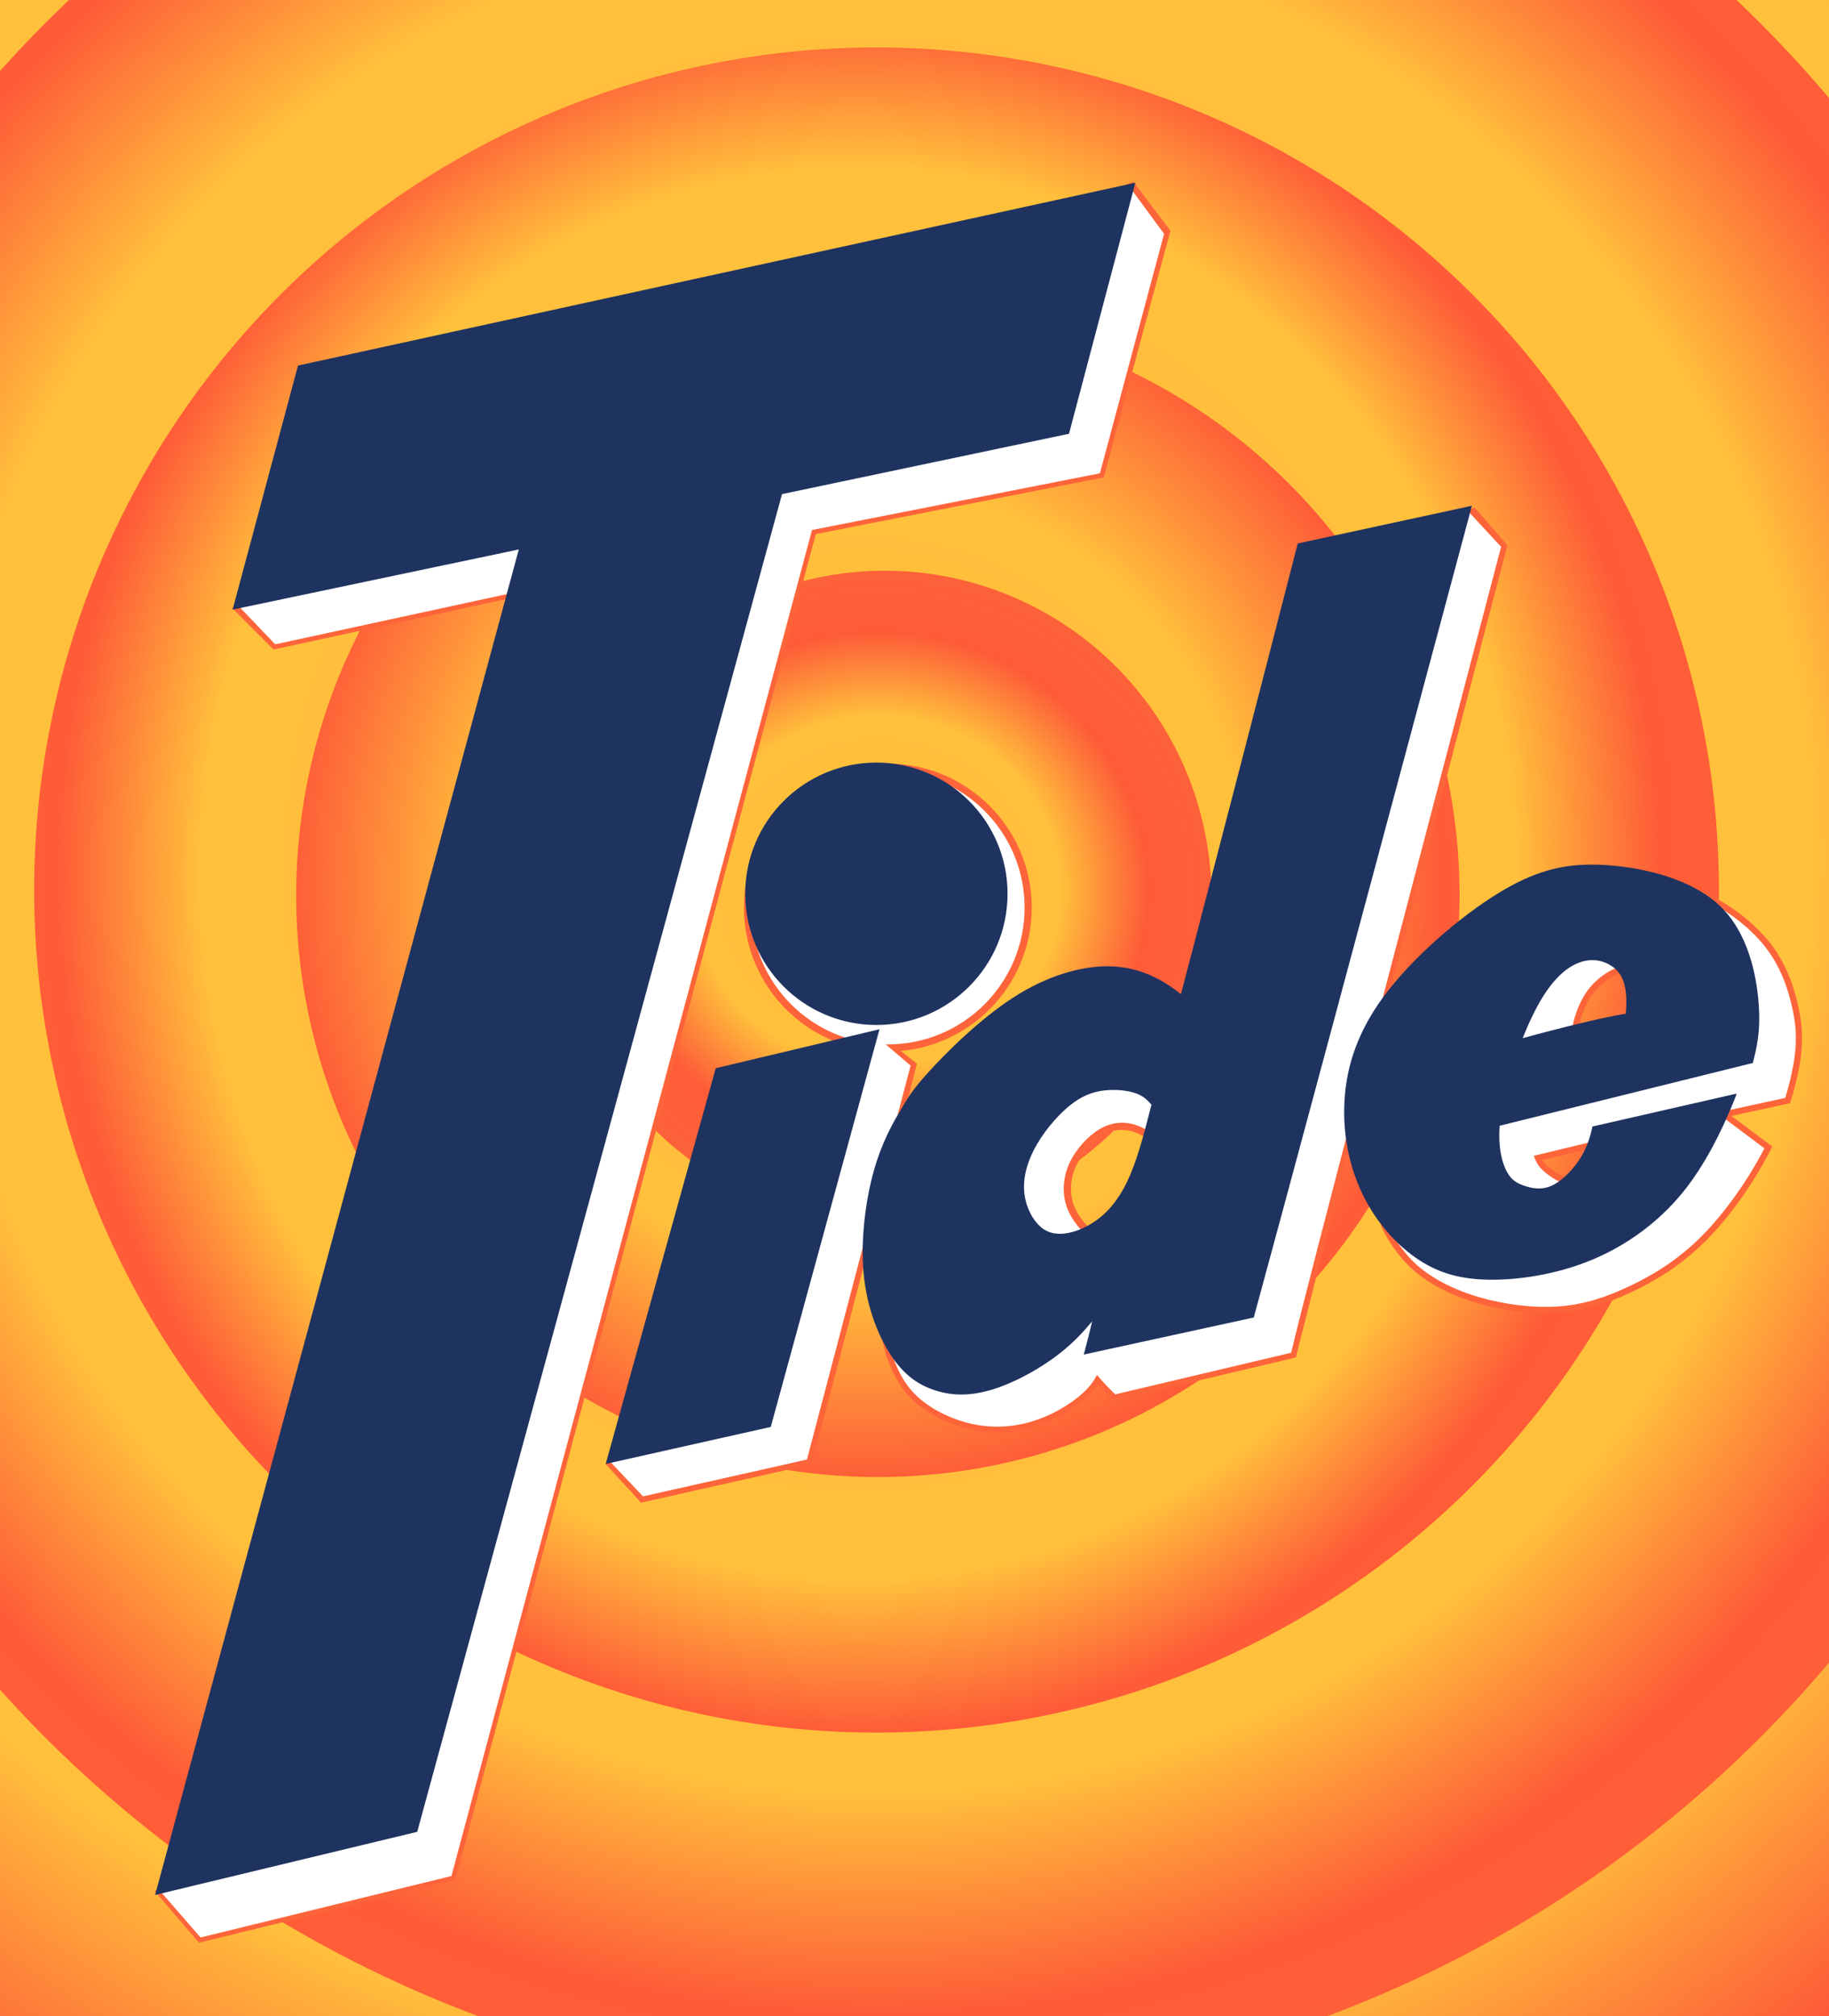 <?xml version="1.0" encoding="UTF-8" standalone="no"?>
<svg
   xmlns:dc="http://purl.org/dc/elements/1.1/"
   xmlns:cc="http://creativecommons.org/ns#"
   xmlns:rdf="http://www.w3.org/1999/02/22-rdf-syntax-ns#"
   xmlns:svg="http://www.w3.org/2000/svg"
   xmlns="http://www.w3.org/2000/svg"
   xmlns:xlink="http://www.w3.org/1999/xlink"
   width="186.57mm"
   height="205.619mm"
   viewBox="0 0 186.57 205.619"
   version="1.1"
   id="svg8">
  <rect x="0" y="0" width="186.57" height="205.619" fill="#808080" stroke="none"/>
  <defs
     id="defs2"><linearGradient
   id="linearGradient2057">
  <stop
     style="stop-color:#fdbc39;stop-opacity:1"
     offset="0"
     id="stop2049" />
  <stop
     style="stop-color:#ffc03c;stop-opacity:1"
     offset="0.6"
     id="stop2051" />
  <stop
     style="stop-color:#fe5c38;stop-opacity:1"
     offset="0.741"
     id="stop2053" />
  <stop
     style="stop-color:#fd643a;stop-opacity:1"
     offset="1"
     id="stop2055" />
</linearGradient>
<linearGradient
   id="linearGradient2037">
  <stop
     style="stop-color:#fdbc39;stop-opacity:1"
     offset="0"
     id="stop2029" />
  <stop
     style="stop-color:#ffc03c;stop-opacity:1"
     offset="0.503"
     id="stop2031" />
  <stop
     style="stop-color:#fe5c38;stop-opacity:1"
     offset="0.756"
     id="stop2033" />
  <stop
     style="stop-color:#fd643a;stop-opacity:1"
     offset="1"
     id="stop2035" />
</linearGradient>
<linearGradient
   id="linearGradient2027">
  <stop
     style="stop-color:#fdbc39;stop-opacity:1"
     offset="0"
     id="stop2019" />
  <stop
     style="stop-color:#ffc03c;stop-opacity:1"
     offset="0.609"
     id="stop2021" />
  <stop
     style="stop-color:#fe5c38;stop-opacity:1"
     offset="0.741"
     id="stop2023" />
  <stop
     style="stop-color:#fd643a;stop-opacity:1"
     offset="1"
     id="stop2025" />
</linearGradient>
<linearGradient
   id="linearGradient1844">
  <stop
     style="stop-color:#fdbc39;stop-opacity:1"
     offset="0"
     id="stop1840" />
  <stop
     style="stop-color:#ffc03c;stop-opacity:1"
     offset="0.503"
     id="stop1848" />
  <stop
     style="stop-color:#fe5c38;stop-opacity:1"
     offset="0.741"
     id="stop1850" />
  <stop
     style="stop-color:#fd643a;stop-opacity:1"
     offset="1"
     id="stop1842" />
</linearGradient>

	
	
	
	
<style
   id="style693">.cls-1{isolation:isolate;}.cls-2{fill:#fff200;}.cls-3,.cls-4{fill:#f04d24;}.cls-4{mix-blend-mode:darken;}.cls-5{fill:#fff;}.cls-6,.cls-7{fill:#0d4ba0;}.cls-7,.cls-8{stroke:#0d4ba0;}.cls-7{stroke-width:0.37px;}.cls-8{fill:none;stroke-width:1.37px;}</style>
<radialGradient
   xlink:href="#linearGradient1844"
   id="radialGradient1846"
   cx="77.95"
   cy="4.673"
   fx="77.95"
   fy="4.673"
   r="33.275"
   gradientUnits="userSpaceOnUse"
   gradientTransform="matrix(4.205,0,7.4559851e-7,4.037,79.156,533.76)" />
<radialGradient
   xlink:href="#linearGradient2037"
   id="radialGradient1846-4"
   cx="77.95"
   cy="4.673"
   fx="77.95"
   fy="4.673"
   r="33.275"
   gradientUnits="userSpaceOnUse"
   gradientTransform="matrix(2.33,0,4.1319503e-7,2.427,-104.941,-7.057)" />
<radialGradient
   xlink:href="#linearGradient2027"
   id="radialGradient1846-4-8"
   cx="77.95"
   cy="4.673"
   fx="77.95"
   fy="4.673"
   r="33.275"
   gradientUnits="userSpaceOnUse"
   gradientTransform="matrix(3.31,0,5.8696713e-7,3.553,-182.035,-13.373)" />
<radialGradient
   xlink:href="#linearGradient2057"
   id="radialGradient1846-4-8-9"
   cx="77.95"
   cy="4.673"
   fx="77.95"
   fy="4.673"
   r="33.275"
   gradientUnits="userSpaceOnUse"
   gradientTransform="matrix(4.784,0,8.4822179e-7,4.781,-295.019,-20.832)" />
<radialGradient
   xlink:href="#linearGradient2057"
   id="radialGradient1846-4-8-9-1"
   cx="77.95"
   cy="4.673"
   fx="77.95"
   fy="4.673"
   r="33.275"
   gradientUnits="userSpaceOnUse"
   gradientTransform="matrix(6.446,0,1.1430183e-6,6.443,-427.73,-34.616)" />
</defs>
  <g
     id="layer1"
     transform="translate(11.575,85.859)">
    <path
       id="path1838-1-4-9-4"
       style="fill:url(#radialGradient1846-4-8-9-1);fill-opacity:1;fill-rule:evenodd;stroke:none;stroke-width:7.695;stroke-linecap:round;stroke-linejoin:round;stroke-miterlimit:4;stroke-dasharray:none;stroke-opacity:1;paint-order:stroke fill markers"
       d="M 78.314,-167.902 A 166.642,166.642 0 0 0 -88.327,-1.258 166.642,166.642 0 0 0 78.314,165.384 166.642,166.642 0 0 0 244.956,-1.258 166.642,166.642 0 0 0 78.314,-167.902 Z" />
    <path
       id="path1838-1-4-9"
       style="fill:url(#radialGradient1846-4-8-9);fill-opacity:1;fill-rule:evenodd;stroke:none;stroke-width:5.71;stroke-linecap:round;stroke-linejoin:round;stroke-miterlimit:4;stroke-dasharray:none;stroke-opacity:1;paint-order:stroke fill markers"
       d="M 80.511,-119.743 A 123.663,123.663 0 0 0 -43.152,3.922 123.663,123.663 0 0 0 80.511,127.585 123.663,123.663 0 0 0 204.174,3.922 123.663,123.663 0 0 0 80.511,-119.743 Z" />
    <path
       id="path1838-1-4"
       style="fill:url(#radialGradient1846-4-8);fill-opacity:1;fill-rule:evenodd;stroke:none;stroke-width:3.968;stroke-linecap:round;stroke-linejoin:round;stroke-miterlimit:4;stroke-dasharray:none;stroke-opacity:1;paint-order:stroke fill markers"
       d="M 77.839,-81.019 A 85.927,85.927 0 0 0 -8.088,4.909 85.927,85.927 0 0 0 77.839,90.836 85.927,85.927 0 0 0 163.765,4.909 85.927,85.927 0 0 0 77.839,-81.019 Z" />
    <path
       id="path1838-1"
       style="fill:url(#radialGradient1846-4);fill-opacity:1;fill-rule:evenodd;stroke:none;stroke-width:2.74;stroke-linecap:round;stroke-linejoin:round;stroke-miterlimit:4;stroke-dasharray:none;stroke-opacity:1;paint-order:stroke fill markers"
       d="M 77.972,-53.891 A 59.334,59.334 0 0 0 18.639,5.443 59.334,59.334 0 0 0 77.972,64.777 59.334,59.334 0 0 0 137.306,5.443 59.334,59.334 0 0 0 77.972,-53.891 Z" />
    <path
       id="path1838"
       style="fill:url(#radialGradient1846);fill-opacity:1;fill-rule:evenodd;stroke:none;stroke-width:5.807;stroke-linecap:round;stroke-linejoin:round;stroke-miterlimit:4;stroke-dasharray:none;stroke-opacity:1;paint-order:stroke fill markers"
       d="M 409.617,429.314 A 125.764,125.764 0 0 0 283.854,555.078 125.764,125.764 0 0 0 409.617,680.844 125.764,125.764 0 0 0 535.381,555.078 125.764,125.764 0 0 0 409.617,429.314 Z"
       transform="matrix(0.265,0,0,0.265,-29.871,-141.422)" />
    <g
       id="g1836">
      <g
         id="g1689">
        <g
           id="g1679">
          <path
             style="color:#000000;font-style:normal;font-variant:normal;font-weight:normal;font-stretch:normal;font-size:medium;line-height:normal;font-family:sans-serif;font-variant-ligatures:normal;font-variant-position:normal;font-variant-caps:normal;font-variant-numeric:normal;font-variant-alternates:normal;font-variant-east-asian:normal;font-feature-settings:normal;font-variation-settings:normal;text-indent:0;text-align:start;text-decoration:none;text-decoration-line:none;text-decoration-style:solid;text-decoration-color:#000000;letter-spacing:normal;word-spacing:normal;text-transform:none;writing-mode:lr-tb;direction:ltr;text-orientation:mixed;dominant-baseline:auto;baseline-shift:baseline;text-anchor:start;white-space:normal;shape-padding:0;shape-margin:0;inline-size:0;clip-rule:nonzero;display:inline;overflow:visible;visibility:visible;isolation:auto;mix-blend-mode:normal;color-interpolation:sRGB;color-interpolation-filters:linearRGB;solid-color:#000000;solid-opacity:1;vector-effect:none;fill:#fd643a;fill-opacity:1;fill-rule:evenodd;stroke:none;stroke-linecap:round;stroke-linejoin:round;stroke-miterlimit:4;stroke-dasharray:none;stroke-dashoffset:0;stroke-opacity:1;paint-order:stroke fill markers;color-rendering:auto;image-rendering:auto;shape-rendering:auto;text-rendering:auto;enable-background:accumulate;stop-color:#000000"
             d="m 78.988,-7.979 c -8.099,0 -14.68,6.581 -14.68,14.68 0,8.099 6.581,14.68 14.68,14.68 8.099,0 14.68,-6.581 14.68,-14.68 0,-8.099 -6.581,-14.68 -14.68,-14.68 z m 0,1.455 c 7.313,0 13.225,5.912 13.225,13.225 0,7.313 -5.912,13.227 -13.225,13.227 -7.313,0 -13.227,-5.914 -13.227,-13.227 0,-7.313 5.914,-13.225 13.227,-13.225 z"
             id="path1670" />
          <path
             style="color:#000000;font-style:normal;font-variant:normal;font-weight:normal;font-stretch:normal;font-size:medium;line-height:normal;font-family:sans-serif;font-variant-ligatures:normal;font-variant-position:normal;font-variant-caps:normal;font-variant-numeric:normal;font-variant-alternates:normal;font-variant-east-asian:normal;font-feature-settings:normal;font-variation-settings:normal;text-indent:0;text-align:start;text-decoration:none;text-decoration-line:none;text-decoration-style:solid;text-decoration-color:#000000;letter-spacing:normal;word-spacing:normal;text-transform:none;writing-mode:lr-tb;direction:ltr;text-orientation:mixed;dominant-baseline:auto;baseline-shift:baseline;text-anchor:start;white-space:normal;shape-padding:0;shape-margin:0;inline-size:0;clip-rule:nonzero;display:inline;overflow:visible;visibility:visible;isolation:auto;mix-blend-mode:normal;color-interpolation:sRGB;color-interpolation-filters:linearRGB;solid-color:#000000;solid-opacity:1;vector-effect:none;fill:#ffffff;fill-opacity:1;fill-rule:evenodd;stroke:none;stroke-width:1.454;stroke-linecap:round;stroke-linejoin:round;stroke-miterlimit:4;stroke-dasharray:none;stroke-dashoffset:0;stroke-opacity:1;paint-order:stroke fill markers;color-rendering:auto;image-rendering:auto;shape-rendering:auto;text-rendering:auto;enable-background:accumulate;stop-color:#000000"
             d="m 92.941,6.701 c 0,7.706 -6.247,13.953 -13.953,13.953 -7.706,0 -13.953,-6.247 -13.953,-13.953 0,-7.706 6.247,-13.953 13.953,-13.953 7.706,0 13.953,6.247 13.953,13.953 z"
             id="path1672" />
          <circle
             style="fill:#1f3360;fill-opacity:1;fill-rule:evenodd;stroke:none;stroke-width:3.142;stroke-linecap:round;stroke-linejoin:round;stroke-miterlimit:4;stroke-dasharray:none;stroke-opacity:1;paint-order:stroke fill markers"
             id="path1646"
             cx="77.822"
             cy="5.292"
             r="13.38" />
        </g>
        <g
           id="g1644">
          <path
             style="color:#000000;font-style:normal;font-variant:normal;font-weight:normal;font-stretch:normal;font-size:medium;line-height:normal;font-family:sans-serif;font-variant-ligatures:normal;font-variant-position:normal;font-variant-caps:normal;font-variant-numeric:normal;font-variant-alternates:normal;font-variant-east-asian:normal;font-feature-settings:normal;font-variation-settings:normal;text-indent:0;text-align:start;text-decoration:none;text-decoration-line:none;text-decoration-style:solid;text-decoration-color:#000000;letter-spacing:normal;word-spacing:normal;text-transform:none;writing-mode:lr-tb;direction:ltr;text-orientation:mixed;dominant-baseline:auto;baseline-shift:baseline;text-anchor:start;white-space:normal;shape-padding:0;shape-margin:0;inline-size:0;clip-rule:nonzero;display:inline;overflow:visible;visibility:visible;isolation:auto;mix-blend-mode:normal;color-interpolation:sRGB;color-interpolation-filters:linearRGB;solid-color:#000000;solid-opacity:1;vector-effect:none;fill:#fd643a;fill-opacity:1;fill-rule:nonzero;stroke:none;stroke-linecap:butt;stroke-linejoin:miter;stroke-miterlimit:4;stroke-dasharray:none;stroke-dashoffset:0;stroke-opacity:1;paint-order:stroke fill markers;color-rendering:auto;image-rendering:auto;shape-rendering:auto;text-rendering:auto;enable-background:accumulate;stop-color:#000000"
             d="M 79.543,20.705 50.21,63.44 c 1.23,1.425 2.361,2.529 3.593,3.952 l 17.412,-3.91 10.75,-40.857 z m -0.376,1.212 1.493,1.087 -10.393,39.498 -16.039,3.602 -2.684,-3.1 z"
             id="path1635" />
          <path
             style="color:#000000;font-style:normal;font-variant:normal;font-weight:normal;font-stretch:normal;font-size:medium;line-height:normal;font-family:sans-serif;font-variant-ligatures:normal;font-variant-position:normal;font-variant-caps:normal;font-variant-numeric:normal;font-variant-alternates:normal;font-variant-east-asian:normal;font-feature-settings:normal;font-variation-settings:normal;text-indent:0;text-align:start;text-decoration:none;text-decoration-line:none;text-decoration-style:solid;text-decoration-color:#000000;letter-spacing:normal;word-spacing:normal;text-transform:none;writing-mode:lr-tb;direction:ltr;text-orientation:mixed;dominant-baseline:auto;baseline-shift:baseline;text-anchor:start;white-space:normal;shape-padding:0;shape-margin:0;inline-size:0;clip-rule:nonzero;display:inline;overflow:visible;visibility:visible;isolation:auto;mix-blend-mode:normal;color-interpolation:sRGB;color-interpolation-filters:linearRGB;solid-color:#000000;solid-opacity:1;vector-effect:none;fill:#ffffff;fill-opacity:1;fill-rule:nonzero;stroke:none;stroke-width:1.165;stroke-linecap:butt;stroke-linejoin:miter;stroke-miterlimit:4;stroke-dasharray:none;stroke-dashoffset:0;stroke-opacity:1;paint-order:stroke fill markers;color-rendering:auto;image-rendering:auto;shape-rendering:auto;text-rendering:auto;enable-background:accumulate;stop-color:#000000"
             d="M 50.626,63.17 54.016,66.748 70.741,62.992 81.313,22.815 77.62,19.661 Z"
             id="path1637" />
          <path
             style="fill:#1f3360;fill-opacity:1;stroke:none;stroke-width:0.265px;stroke-linecap:butt;stroke-linejoin:miter;stroke-opacity:1"
             d="M 50.21,63.44 67.048,59.665 78.139,19.107 61.435,23.082 Z"
             id="path1629" />
        </g>
      </g>
      <g
         id="g1738">
        <g
           id="path1707"
           style="opacity:1"
           transform="translate(4.4996974e-4)">
          <path
             style="color:#000000;font-style:normal;font-variant:normal;font-weight:normal;font-stretch:normal;font-size:medium;line-height:normal;font-family:sans-serif;font-variant-ligatures:normal;font-variant-position:normal;font-variant-caps:normal;font-variant-numeric:normal;font-variant-alternates:normal;font-variant-east-asian:normal;font-feature-settings:normal;font-variation-settings:normal;text-indent:0;text-align:start;text-decoration:none;text-decoration-line:none;text-decoration-style:solid;text-decoration-color:#000000;letter-spacing:normal;word-spacing:normal;text-transform:none;writing-mode:lr-tb;direction:ltr;text-orientation:mixed;dominant-baseline:auto;baseline-shift:baseline;text-anchor:start;white-space:normal;shape-padding:0;shape-margin:0;inline-size:0;clip-rule:nonzero;display:inline;overflow:visible;visibility:visible;isolation:auto;mix-blend-mode:normal;color-interpolation:sRGB;color-interpolation-filters:linearRGB;solid-color:#000000;solid-opacity:1;vector-effect:none;fill:#fd643a;fill-opacity:1;fill-rule:nonzero;stroke:none;stroke-linecap:butt;stroke-linejoin:miter;stroke-miterlimit:4;stroke-dasharray:none;stroke-dashoffset:0;stroke-opacity:1;paint-order:stroke fill markers;color-rendering:auto;image-rendering:auto;shape-rendering:auto;text-rendering:auto;enable-background:accumulate;stop-color:#000000;stop-opacity:1"
             d="m 100.969,22.32 c -1.474,0.131 -2.944,0.42 -4.146,0.783 -2.405,0.725 -3.779,1.926 -4.633,3.826 -0.854,1.9 -1.335,4.506 -1.428,7.189 -0.093,2.684 0.138,5.435 1.324,7.174 1.186,1.739 3.225,2.015 4.746,1.693 1.522,-0.322 2.565,-1.131 3.061,-1.756 0.124,-0.156 0.246,-0.333 0.295,-0.598 0.049,-0.265 -0.042,-0.572 -0.154,-0.748 -0.225,-0.352 -0.425,-0.457 -0.664,-0.693 -0.477,-0.473 -1.196,-1.364 -1.51,-2.432 -0.314,-1.067 -0.267,-2.413 0.316,-3.684 0.583,-1.271 1.78,-2.551 2.785,-3.148 1.005,-0.598 1.873,-0.618 2.561,-0.496 0.687,0.122 1.124,0.384 1.516,0.578 0.392,0.194 0.818,0.24 1.158,0.211 0.341,-0.029 1.159,-0.13 1.842,-0.803 0.683,-0.672 1.272,-1.868 1.006,-3.309 -0.266,-1.44 -1.465,-3.079 -3.904,-3.621 -1.22,-0.271 -2.696,-0.299 -4.17,-0.168 z m 0.143,1.484 c 1.379,-0.12 2.732,-0.104 3.709,0.113 1.955,0.435 2.614,1.551 2.781,2.457 0.167,0.906 -0.235,1.647 -0.592,1.998 -0.356,0.351 -0.624,0.36 -0.938,0.387 -0.313,0.026 -0.109,0.073 -0.387,-0.064 -0.277,-0.137 -0.958,-0.536 -1.908,-0.705 -0.951,-0.169 -2.241,-0.11 -3.566,0.678 -1.326,0.788 -2.633,2.201 -3.365,3.797 -0.732,1.596 -0.811,3.288 -0.393,4.709 0.418,1.421 1.291,2.469 1.885,3.059 0.152,0.151 0.153,0.145 0.236,0.227 -0.309,0.309 -1.047,0.885 -2.045,1.096 -1.124,0.238 -2.442,0.073 -3.232,-1.086 -0.79,-1.159 -1.158,-3.762 -1.07,-6.299 0.088,-2.537 0.57,-5.018 1.299,-6.639 0.729,-1.62 1.558,-2.373 3.721,-3.025 1.081,-0.326 2.486,-0.581 3.865,-0.701 z"
             id="path1713" />
          <path
             style="color:#000000;font-style:normal;font-variant:normal;font-weight:normal;font-stretch:normal;font-size:medium;line-height:normal;font-family:sans-serif;font-variant-ligatures:normal;font-variant-position:normal;font-variant-caps:normal;font-variant-numeric:normal;font-variant-alternates:normal;font-variant-east-asian:normal;font-feature-settings:normal;font-variation-settings:normal;text-indent:0;text-align:start;text-decoration:none;text-decoration-line:none;text-decoration-style:solid;text-decoration-color:#000000;letter-spacing:normal;word-spacing:normal;text-transform:none;writing-mode:lr-tb;direction:ltr;text-orientation:mixed;dominant-baseline:auto;baseline-shift:baseline;text-anchor:start;white-space:normal;shape-padding:0;shape-margin:0;inline-size:0;clip-rule:nonzero;display:inline;overflow:visible;visibility:visible;isolation:auto;mix-blend-mode:normal;color-interpolation:sRGB;color-interpolation-filters:linearRGB;solid-color:#000000;solid-opacity:1;vector-effect:none;fill:#ffffff;fill-opacity:1;fill-rule:nonzero;stroke:none;stroke-width:1.465;stroke-linecap:butt;stroke-linejoin:miter;stroke-miterlimit:4;stroke-dasharray:none;stroke-dashoffset:0;stroke-opacity:1;paint-order:stroke fill markers;color-rendering:auto;image-rendering:auto;shape-rendering:auto;text-rendering:auto;enable-background:accumulate;stop-color:#000000;stop-opacity:1"
             d="m 105.362,29.353 c -0.335,-0.165 -0.894,-0.496 -1.713,-0.642 -0.819,-0.146 -1.898,-0.106 -3.063,0.587 -1.166,0.693 -2.418,2.039 -3.075,3.473 -0.658,1.433 -0.721,2.953 -0.354,4.197 0.366,1.244 1.162,2.213 1.697,2.744 0.536,0.531 0.811,0.626 0.464,1.063 -0.347,0.437 -1.315,1.217 -2.638,1.496 -1.323,0.28 -3,0.059 -3.988,-1.39 -0.988,-1.449 -1.288,-4.126 -1.197,-6.737 0.091,-2.61 0.571,-5.154 1.362,-6.914 0.791,-1.76 1.894,-2.736 4.178,-3.426 2.284,-0.689 5.748,-1.091 7.945,-0.602 2.197,0.488 3.126,1.866 3.343,3.04 0.216,1.173 -0.28,2.142 -0.799,2.654 -0.52,0.512 -1.063,0.567 -1.39,0.594 -0.327,0.028 -0.437,0.028 -0.772,-0.138 z"
             id="path1715" />
        </g>
        <g
           id="path1717"
           transform="matrix(0.265,0,0,0.265,-29.871,-141.422)"
           style="opacity:1">
          <path
             style="color:#000000;font-style:normal;font-variant:normal;font-weight:normal;font-stretch:normal;font-size:medium;line-height:normal;font-family:sans-serif;font-variant-ligatures:normal;font-variant-position:normal;font-variant-caps:normal;font-variant-numeric:normal;font-variant-alternates:normal;font-variant-east-asian:normal;font-feature-settings:normal;font-variation-settings:normal;text-indent:0;text-align:start;text-decoration:none;text-decoration-line:none;text-decoration-style:solid;text-decoration-color:#000000;letter-spacing:normal;word-spacing:normal;text-transform:none;writing-mode:lr-tb;direction:ltr;text-orientation:mixed;dominant-baseline:auto;baseline-shift:baseline;text-anchor:start;white-space:normal;shape-padding:0;shape-margin:0;inline-size:0;clip-rule:nonzero;display:inline;overflow:visible;visibility:visible;isolation:auto;mix-blend-mode:normal;color-interpolation:sRGB;color-interpolation-filters:linearRGB;solid-color:#000000;solid-opacity:1;vector-effect:none;fill:#fd643a;fill-opacity:1;fill-rule:nonzero;stroke:none;stroke-linecap:butt;stroke-linejoin:miter;stroke-miterlimit:4;stroke-dasharray:none;stroke-dashoffset:0;stroke-opacity:1;paint-order:stroke fill markers;color-rendering:auto;image-rendering:auto;shape-rendering:auto;text-rendering:auto;enable-background:accumulate;stop-color:#000000;stop-opacity:1"
             d="m 636.629,404.941 -4.487,2.197 c -1.737,2.144 -3.539,4.113 -9.163,16.637 -37.198,80.047 -53.598,160.149 -91.596,246.934 -7.766,17.392 -13.85,26.121 -19.055,30.562 -5.204,4.441 -9.564,4.906 -15.234,5.652 -11.34,1.492 -24.972,3.524 -39.932,6.695 -14.96,3.171 -31.131,7.445 -39.113,10.127 -3.991,1.341 -5.887,2.186 -7.154,3.189 -0.633,0.502 -2.958,-8.043 -3.082,-7.036 -0.123,1.007 2.092,11.029 2.166,11.148 0.148,0.237 0.091,0.115 0.242,0.471 0.151,0.356 0.436,1.085 1.002,2.529 1.131,2.888 3.54,9.086 9.15,14.424 5.61,5.338 14.068,9.612 22.793,11.438 8.725,1.826 17.595,1.103 25.865,-1.789 8.271,-2.892 15.838,-7.826 20.311,-12.686 0.929,-1.01 1.701,-2.007 2.357,-2.982 1.617,1.805 3.263,3.683 4.914,5.248 0.135,0.128 0.207,0.188 0.213,0.193 l 0.861,0.807 70.174,-16.604 0.316,-1.316 c 24.74,-98.362 54.973,-211.117 81.117,-311.285 z m -1.976,5.238 9.77,10.535 c -24.646,97.467 -55.183,204.366 -80.191,307.715 l -65.197,15.426 c -2.05,-1.997 -4.349,-4.429 -6.061,-6.477 l -2.18,-2.607 -1.488,3.055 c -0.693,1.422 -1.68,2.974 -3.201,4.627 -3.772,4.098 -10.963,8.866 -18.525,11.51 -7.562,2.644 -15.597,3.292 -23.51,1.637 -7.912,-1.656 -15.823,-5.718 -20.66,-10.32 -4.837,-4.602 -6.953,-9.951 -8.084,-12.838 -0.508,-1.296 -0.743,-1.891 -0.943,-2.373 0.594,-0.365 1.755,-1.033 5.07,-2.146 7.613,-2.558 23.823,-6.856 38.625,-9.994 14.802,-3.138 28.312,-5.153 39.592,-6.637 5.64,-0.742 11.459,-1.498 17.52,-6.67 6.061,-5.172 12.326,-14.448 20.215,-32.115 34.89,-83.836 54.651,-164.266 91.592,-246.926 4.261,-9.489 6.268,-13.182 7.658,-15.4 z"
             id="path1727" />
          <path
             style="color:#000000;font-style:normal;font-variant:normal;font-weight:normal;font-stretch:normal;font-size:medium;line-height:normal;font-family:sans-serif;font-variant-ligatures:normal;font-variant-position:normal;font-variant-caps:normal;font-variant-numeric:normal;font-variant-alternates:normal;font-variant-east-asian:normal;font-feature-settings:normal;font-variation-settings:normal;text-indent:0;text-align:start;text-decoration:none;text-decoration-line:none;text-decoration-style:solid;text-decoration-color:#000000;letter-spacing:normal;word-spacing:normal;text-transform:none;writing-mode:lr-tb;direction:ltr;text-orientation:mixed;dominant-baseline:auto;baseline-shift:baseline;text-anchor:start;white-space:normal;shape-padding:0;shape-margin:0;inline-size:0;clip-rule:nonzero;display:inline;overflow:visible;visibility:visible;isolation:auto;mix-blend-mode:normal;color-interpolation:sRGB;color-interpolation-filters:linearRGB;solid-color:#000000;solid-opacity:1;vector-effect:none;fill:#ffffff;fill-opacity:1;fill-rule:nonzero;stroke:none;stroke-width:4.403;stroke-linecap:butt;stroke-linejoin:miter;stroke-miterlimit:4;stroke-dasharray:none;stroke-dashoffset:0;stroke-opacity:1;paint-order:stroke fill markers;color-rendering:auto;image-rendering:auto;shape-rendering:auto;text-rendering:auto;enable-background:accumulate;stop-color:#000000;stop-opacity:1"
             d="m 634.299,406.561 c -1.474,1.819 -3.709,5.639 -9.312,18.117 -6.99,15.566 -19.202,44.552 -36.439,93.629 -17.237,49.077 -39.5,118.242 -55.154,153.301 -15.654,35.059 -24.702,36.012 -36.012,37.5 -11.31,1.488 -24.881,3.511 -39.762,6.666 -14.881,3.155 -31.072,7.441 -38.869,10.061 -7.798,2.62 -7.202,3.571 -6.904,4.047 0.297,0.476 0.297,0.476 1.428,3.363 1.131,2.888 3.394,8.661 8.617,13.631 5.224,4.97 13.408,9.138 21.727,10.879 8.318,1.741 16.771,1.055 24.688,-1.713 7.916,-2.768 15.296,-7.619 19.418,-12.098 1.666,-1.811 2.781,-3.553 3.561,-5.152 1.945,2.326 4.569,5.154 6.844,7.311 0.067,0.064 0.136,0.121 0.203,0.184 l 67.707,-16.02 c 2.085,-8.679 5.358,-21.61 10.486,-41.469 14.206,-55.012 42.28,-161.917 57.537,-219.938 6.317,-24.024 10.08,-38.33 12.799,-48.754 z"
             id="path1729" />
        </g>
        <path
           id="path1691"
           style="fill:#1f3360;fill-opacity:1;stroke:none;stroke-width:0.265px;stroke-linecap:butt;stroke-linejoin:miter;stroke-opacity:1"
           d="m 138.57,-34.281 -17.769,3.847 c -0.22,0.853 -0.447,1.738 -0.71,2.767 -2.52,9.843 -7.308,28.269 -9.913,38.271 -0.665,2.554 -0.877,3.348 -1.291,4.933 -0.164,-0.135 -0.338,-0.271 -0.526,-0.411 -1.416,-1.053 -3.55,-2.266 -6.334,-2.422 -2.784,-0.156 -6.237,0.735 -9.616,2.778 -3.38,2.043 -6.665,5.218 -8.607,7.277 -1.942,2.059 -2.529,2.992 -2.823,3.458 -0.294,0.466 -0.294,0.466 -0.869,1.443 -0.575,0.976 -1.724,2.93 -2.559,5.914 -0.835,2.985 -1.354,7 -1.031,10.457 0.323,3.457 1.488,6.355 2.772,8.308 1.284,1.953 2.686,2.961 4.339,3.536 1.654,0.575 3.559,0.716 5.961,-0.008 2.402,-0.725 5.299,-2.315 7.472,-4.142 1.082,-0.91 1.985,-1.878 2.76,-2.83 -0.098,0.449 -0.209,0.916 -0.343,1.444 -0.153,0.603 -0.329,1.28 -0.504,1.945 l 17.338,-3.778 c 0.73,-2.674 1.679,-6.164 3.272,-12.066 4.618,-17.112 13.412,-49.934 18.082,-67.361 0.377,-1.406 0.573,-2.146 0.898,-3.359 z m -36.644,59.58 c 0.958,-0.01 1.845,0.136 2.473,0.384 0.718,0.284 1.101,0.701 1.291,0.91 l 0.191,0.208 -0.334,1.301 c -0.334,1.301 -0.997,3.881 -1.833,5.857 -0.837,1.976 -1.845,3.339 -3.018,4.303 -1.173,0.965 -2.512,1.532 -3.63,1.674 -1.118,0.142 -2.016,-0.142 -2.764,-0.937 -0.748,-0.795 -1.347,-2.102 -1.414,-3.555 -0.067,-1.453 0.398,-3.052 1.347,-4.662 0.949,-1.61 2.382,-3.232 3.686,-4.181 1.303,-0.949 2.476,-1.225 3.59,-1.288 0.139,-0.008 0.278,-0.012 0.415,-0.013 z" />
      </g>
      <g
         id="g1627">
        <path
           style="color:#000000;font-style:normal;font-variant:normal;font-weight:normal;font-stretch:normal;font-size:medium;line-height:normal;font-family:sans-serif;font-variant-ligatures:normal;font-variant-position:normal;font-variant-caps:normal;font-variant-numeric:normal;font-variant-alternates:normal;font-variant-east-asian:normal;font-feature-settings:normal;font-variation-settings:normal;text-indent:0;text-align:start;text-decoration:none;text-decoration-line:none;text-decoration-style:solid;text-decoration-color:#000000;letter-spacing:normal;word-spacing:normal;text-transform:none;writing-mode:lr-tb;direction:ltr;text-orientation:mixed;dominant-baseline:auto;baseline-shift:baseline;text-anchor:start;white-space:normal;shape-padding:0;shape-margin:0;inline-size:0;clip-rule:nonzero;display:inline;overflow:visible;visibility:visible;isolation:auto;mix-blend-mode:normal;color-interpolation:sRGB;color-interpolation-filters:linearRGB;solid-color:#000000;solid-opacity:1;vector-effect:none;fill:#fd643a;fill-opacity:1;fill-rule:nonzero;stroke:none;stroke-linecap:butt;stroke-linejoin:miter;stroke-miterlimit:4;stroke-dasharray:none;stroke-dashoffset:0;stroke-opacity:1;color-rendering:auto;image-rendering:auto;shape-rendering:auto;text-rendering:auto;enable-background:accumulate;stop-color:#000000"
           d="m 104.027,-67.339 -80.762,33.694 -11.181,9.773 v 0 l 4.242,4.254 25.582,-5.541 -31.43,129 -6.285,3.161 v 0 l 4.531,5.265 26.141,-6.398 36.779,-137.26 29.365,-5.781 6.809,-25.16 z m -0.457,1.077 3.186,4.168 -6.52,24.09 -29.367,5.783 -36.787,137.289 -25.039,6.129 -3.985,-4.695 6.238,-1.945 31.914,-130.986 -26.537,5.75 -3.518,-3.507 10.614,-8.622 z"
           id="path1614" />
        <path
           style="color:#000000;font-style:normal;font-variant:normal;font-weight:normal;font-stretch:normal;font-size:medium;line-height:normal;font-family:sans-serif;font-variant-ligatures:normal;font-variant-position:normal;font-variant-caps:normal;font-variant-numeric:normal;font-variant-alternates:normal;font-variant-east-asian:normal;font-feature-settings:normal;font-variation-settings:normal;text-indent:0;text-align:start;text-decoration:none;text-decoration-line:none;text-decoration-style:solid;text-decoration-color:#000000;letter-spacing:normal;word-spacing:normal;text-transform:none;writing-mode:lr-tb;direction:ltr;text-orientation:mixed;dominant-baseline:auto;baseline-shift:baseline;text-anchor:start;white-space:normal;shape-padding:0;shape-margin:0;inline-size:0;clip-rule:nonzero;display:inline;overflow:visible;visibility:visible;isolation:auto;mix-blend-mode:normal;color-interpolation:sRGB;color-interpolation-filters:linearRGB;solid-color:#000000;solid-opacity:1;vector-effect:none;fill:#ffffff;fill-opacity:1;fill-rule:nonzero;stroke:none;stroke-width:0.965;stroke-linecap:butt;stroke-linejoin:miter;stroke-miterlimit:4;stroke-dasharray:none;stroke-dashoffset:0;stroke-opacity:1;color-rendering:auto;image-rendering:auto;shape-rendering:auto;text-rendering:auto;enable-background:accumulate;stop-color:#000000"
           d="m 12.424,-24.408 4.076,4.26 26.059,-5.646 -31.671,129.993 -6.181,2.38 -0.167,0.167 4.343,4.986 25.591,-6.264 36.783,-137.274 29.367,-5.782 6.547,-24.424 -3.513,-4.775 -80.14,33.561 z"
           id="path1612" />
        <path
           id="path1603"
           style="fill:#1f3360;fill-opacity:1;stroke:none;stroke-width:1px;stroke-linecap:butt;stroke-linejoin:miter;stroke-opacity:1"
           d="M 506.072,280 183.75,350.357 158.572,444.285 268.742,421.127 128.75,938.928 229.643,914.643 370.064,399.828 480.535,376.607 Z"
           transform="matrix(0.265,0,0,0.265,-29.871,-141.422)" />
      </g>
      <g
         id="g1808">
        <g
           id="path1778"
           transform="matrix(0.265,0,0,0.265,-29.871,-141.422)"
           style="opacity:1">
          <path
             style="color:#000000;font-style:normal;font-variant:normal;font-weight:normal;font-stretch:normal;font-size:medium;line-height:normal;font-family:sans-serif;font-variant-ligatures:normal;font-variant-position:normal;font-variant-caps:normal;font-variant-numeric:normal;font-variant-alternates:normal;font-variant-east-asian:normal;font-feature-settings:normal;font-variation-settings:normal;text-indent:0;text-align:start;text-decoration:none;text-decoration-line:none;text-decoration-style:solid;text-decoration-color:#000000;letter-spacing:normal;word-spacing:normal;text-transform:none;writing-mode:lr-tb;direction:ltr;text-orientation:mixed;dominant-baseline:auto;baseline-shift:baseline;text-anchor:start;white-space:normal;shape-padding:0;shape-margin:0;inline-size:0;clip-rule:nonzero;display:inline;overflow:visible;visibility:visible;isolation:auto;mix-blend-mode:normal;color-interpolation:sRGB;color-interpolation-filters:linearRGB;solid-color:#000000;solid-opacity:1;vector-effect:none;fill:#fd643a;fill-opacity:1;fill-rule:nonzero;stroke:none;stroke-linecap:butt;stroke-linejoin:miter;stroke-miterlimit:4;stroke-dasharray:none;stroke-dashoffset:0;stroke-opacity:1;paint-order:stroke fill markers;color-rendering:auto;image-rendering:auto;shape-rendering:auto;text-rendering:auto;enable-background:accumulate;stop-color:#000000;stop-opacity:1"
             d="m 705.328,549.408 c -4.158,0.014 -8.521,0.604 -16.908,3.869 -9.586,3.731 -24.862,10.974 -36.502,21.047 -11.639,10.073 -19.334,22.826 -23.496,36.996 -4.162,14.171 -4.809,29.616 -4.111,41.146 0.698,11.531 2.79,19.178 4.223,24.281 0.716,2.551 1.07,4.479 1.008,4.889 -0.031,0.205 0.084,-0.027 0.047,-0.002 -0.037,0.025 -0.465,0.231 -1.418,0.297 -1.906,0.131 -5.671,-0.275 -9.447,-0.914 -3.777,-0.639 -7.663,-1.48 -10.287,-2.096 -1.312,-0.308 -2.318,-0.561 -3.139,-0.74 -0.821,-0.179 -1.288,-0.437 -2.506,-0.188 -0.609,0.125 -1.679,0.774 -2.02,1.701 -0.341,0.927 -0.135,1.524 -0.012,1.928 0.246,0.808 0.557,1.293 0.949,2.018 1.569,2.897 5.106,9.266 11.275,14.74 6.169,5.475 14.707,9.847 24.662,12.768 9.955,2.92 21.301,4.385 31.449,3.676 10.148,-0.71 18.942,-3.63 28.131,-7.975 9.189,-4.345 19.085,-10.254 28.621,-19.852 9.374,-9.434 18.284,-22.262 24.488,-34.299 l 0.926,-1.797 -15.713,-11.764 22.527,-4.893 0.414,-1.328 c 1.475,-4.72 2.528,-9.092 3.209,-12.947 1.529,-8.652 1.277,-14.968 -0.344,-22.553 -1.621,-7.584 -4.635,-16.887 -11.18,-25.123 -6.544,-8.236 -16.248,-15.069 -24.199,-18.75 -7.952,-3.681 -14.14,-4.029 -18.877,-4.119 -0.591,-0.011 -1.177,-0.019 -1.771,-0.018 z m 0.016,4.781 c 0.538,-0.002 1.089,0.007 1.666,0.018 4.608,0.088 9.736,0.334 16.959,3.678 7.224,3.344 16.569,9.964 22.465,17.383 5.896,7.419 8.712,15.973 10.246,23.15 1.534,7.178 1.76,12.528 0.312,20.721 -0.574,3.249 -1.551,7.059 -2.74,11.045 l -23.381,5.08 -2.434,4.523 16.662,12.473 c -5.939,11.106 -14.177,22.847 -22.643,31.367 -9.065,9.123 -18.397,14.701 -27.273,18.898 -8.876,4.197 -16.985,6.87 -26.42,7.529 -9.435,0.66 -20.349,-0.729 -29.77,-3.492 -9.42,-2.764 -17.37,-6.904 -22.838,-11.756 -4.462,-3.959 -7.126,-8.171 -8.902,-11.25 0.038,0.009 0.049,0.012 0.088,0.021 2.703,0.634 6.66,1.491 10.584,2.154 3.924,0.664 7.717,1.165 10.572,0.969 1.428,-0.098 2.682,-0.365 3.783,-1.115 1.101,-0.75 1.811,-2.061 1.988,-3.232 0.355,-2.343 -0.422,-4.36 -1.135,-6.898 -1.425,-5.076 -3.379,-12.189 -4.051,-23.277 -0.671,-11.089 -0.009,-26.12 3.924,-39.51 3.933,-13.39 11.118,-25.279 22.039,-34.73 10.921,-9.451 25.883,-16.613 35.107,-20.203 8.071,-3.142 11.416,-3.533 15.189,-3.545 z m -11.355,25.262 c -1.21,-0.067 -2.503,0.154 -3.887,0.654 -3.694,1.336 -8.451,4.588 -12.004,9.494 -3.553,4.907 -5.482,10.894 -6.057,14.717 -0.287,1.911 -0.305,3.605 0.65,5.094 0.956,1.489 2.502,2.056 3.893,2.416 2.781,0.719 7.077,1.105 12.312,-0.184 5.235,-1.289 11.347,-4.058 14.803,-8.766 3.455,-4.708 3.471,-10.484 1.941,-14.529 -1.529,-4.045 -4.736,-5.984 -6.814,-7.174 -1.3,-0.744 -2.823,-1.612 -4.838,-1.723 z m -0.262,4.773 c 0.787,0.043 1.472,0.381 2.725,1.098 2.004,1.147 3.764,2.196 4.717,4.717 0.953,2.521 0.966,6.89 -1.324,10.01 -2.29,3.12 -7.668,5.864 -12.092,6.953 -4.424,1.089 -7.955,0.717 -9.973,0.195 -1.008,-0.261 -1.103,-0.435 -1.062,-0.371 0.041,0.063 -0.167,-0.353 0.051,-1.799 0.434,-2.891 2.292,-8.606 5.201,-12.623 2.909,-4.017 7.285,-6.909 9.758,-7.803 0.929,-0.336 1.529,-0.403 2,-0.377 z m -12.283,62.486 -1.379,0.332 -23.609,5.703 0.729,2.42 c 0.531,1.763 1.453,3.739 3.062,5.566 3.144,3.57 8.091,6.097 11.068,7.314 1.489,0.609 2.671,1.03 4.123,0.74 1.452,-0.29 2.336,-1.328 2.896,-2.037 1.121,-1.418 2.726,-3.772 4.201,-7.166 0.689,-1.585 1.405,-3.468 1.637,-5.518 0.231,-2.05 -0.106,-4.462 -1.775,-6.305 z m -2.051,5.414 c 0.073,0.392 0.092,0.835 0.027,1.404 -0.139,1.23 -0.668,2.761 -1.271,4.148 -1.293,2.975 -2.662,4.967 -3.564,6.107 -0.451,0.571 -0.34,0.366 -0.082,0.314 0.258,-0.051 -0.175,0.014 -1.379,-0.479 -2.408,-0.984 -7.166,-3.637 -9.291,-6.049 -0.418,-0.474 -0.71,-0.961 -1,-1.447 z"
             id="path1800" />
          <path
             style="color:#000000;font-style:normal;font-variant:normal;font-weight:normal;font-stretch:normal;font-size:medium;line-height:normal;font-family:sans-serif;font-variant-ligatures:normal;font-variant-position:normal;font-variant-caps:normal;font-variant-numeric:normal;font-variant-alternates:normal;font-variant-east-asian:normal;font-feature-settings:normal;font-variation-settings:normal;text-indent:0;text-align:start;text-decoration:none;text-decoration-line:none;text-decoration-style:solid;text-decoration-color:#000000;letter-spacing:normal;word-spacing:normal;text-transform:none;writing-mode:lr-tb;direction:ltr;text-orientation:mixed;dominant-baseline:auto;baseline-shift:baseline;text-anchor:start;white-space:normal;shape-padding:0;shape-margin:0;inline-size:0;clip-rule:nonzero;display:inline;overflow:visible;visibility:visible;isolation:auto;mix-blend-mode:normal;color-interpolation:sRGB;color-interpolation-filters:linearRGB;solid-color:#000000;solid-opacity:1;vector-effect:none;fill:#ffffff;fill-opacity:1;fill-rule:nonzero;stroke:none;stroke-width:4.781;stroke-linecap:butt;stroke-linejoin:miter;stroke-miterlimit:4;stroke-dasharray:none;stroke-dashoffset:0;stroke-opacity:1;paint-order:stroke fill markers;color-rendering:auto;image-rendering:auto;shape-rendering:auto;text-rendering:auto;enable-background:accumulate;stop-color:#000000;stop-opacity:1"
             d="m 705.336,551.799 c -3.965,0.013 -7.819,0.504 -16.049,3.707 -9.405,3.661 -24.525,10.863 -35.805,20.625 -11.28,9.762 -18.72,22.083 -22.768,35.863 -4.048,13.78 -4.702,29.018 -4.018,40.328 0.685,11.31 2.708,18.69 4.137,23.779 1.429,5.089 2.262,7.888 -2.5,8.215 -4.762,0.327 -15.118,-1.817 -20.445,-3.066 -5.328,-1.25 -5.626,-1.605 -4.078,1.252 1.547,2.857 4.941,8.928 10.76,14.092 5.819,5.163 14.062,9.42 23.75,12.262 9.688,2.842 20.818,4.269 30.609,3.584 9.791,-0.685 18.243,-3.481 27.275,-7.752 9.033,-4.271 18.647,-10.015 27.947,-19.375 9.141,-9.2 17.965,-21.889 24.059,-33.709 l -16.693,-12.496 0.938,-1.742 23.754,-5.16 c 1.446,-4.627 2.475,-8.906 3.137,-12.65 1.488,-8.422 1.249,-14.256 -0.328,-21.637 -1.577,-7.381 -4.493,-16.309 -10.713,-24.137 -6.22,-7.828 -15.744,-14.554 -23.332,-18.066 -7.588,-3.512 -13.245,-3.809 -17.918,-3.898 -0.584,-0.011 -1.152,-0.019 -1.719,-0.018 z m -11.479,30.039 c 1.401,0.077 2.505,0.68 3.781,1.41 2.041,1.168 4.525,2.662 5.766,5.945 1.241,3.283 1.24,8.356 -1.633,12.27 -2.872,3.914 -8.618,6.67 -13.447,7.859 -4.83,1.189 -8.743,0.81 -11.143,0.189 -2.399,-0.62 -3.282,-1.483 -2.777,-4.84 0.504,-3.357 2.398,-9.208 5.629,-13.67 3.231,-4.462 7.797,-7.533 10.881,-8.648 1.156,-0.418 2.103,-0.562 2.943,-0.516 z m -13.232,67.529 c 2.207,2.437 1.009,6.291 -0.283,9.264 -1.384,3.184 -2.871,5.357 -3.883,6.637 -1.012,1.28 -1.547,1.667 -4.24,0.566 -2.693,-1.101 -7.545,-3.691 -10.18,-6.682 -1.347,-1.53 -2.11,-3.163 -2.566,-4.676 z"
             id="path1802" />
        </g>
        <path
           id="path1747"
           style="fill:#1f3360;fill-opacity:1;stroke:none;stroke-width:1px;stroke-linecap:butt;stroke-linejoin:miter;stroke-opacity:1"
           d="m 682.174,542.41 c -12.42,-0.074 -23.043,2.846 -36.221,10.893 -15.06,9.197 -33.453,25.089 -44.465,40.09 -11.012,15.001 -14.643,29.109 -15,42.115 -0.357,13.006 2.56,24.909 7.59,34.85 5.03,9.941 12.173,17.918 19.852,23.305 7.679,5.387 15.893,8.183 27.471,8.48 11.577,0.297 26.516,-1.905 40.117,-7.5 13.601,-5.595 25.864,-14.584 35.09,-25.863 9.226,-11.28 15.417,-24.851 18.631,-32.41 1.106,-2.601 1.839,-4.452 2.322,-5.84 L 682,643.211 c -0.541,2.731 -1.62,7.052 -4.189,11.418 -2.724,4.628 -7.156,9.3 -11.232,11.234 -4.077,1.935 -7.828,1.161 -10.863,0.119 -3.036,-1.041 -5.356,-2.351 -7.262,-6.666 -1.49,-3.374 -2.715,-8.599 -2.158,-16.404 L 743.75,618.75 c 1.548,-6.071 3.095,-12.142 2.232,-23.154 -0.863,-11.012 -4.137,-26.965 -14.791,-37.203 -10.654,-10.239 -28.691,-14.761 -43.572,-15.773 -1.86,-0.127 -3.671,-0.198 -5.445,-0.209 z m -0.164,36.756 c 2.569,0.006 4.766,0.772 6.533,1.758 2.827,1.578 4.553,3.719 5.535,6.814 0.982,3.095 1.22,7.144 0.803,11.459 -0.02,0.204 -0.049,0.412 -0.072,0.617 0.205,-0.03 0.136,0.114 -0.043,0.328 0.013,-0.109 0.031,-0.219 0.043,-0.328 -11.683,1.739 -37.683,8.843 -39.645,9.4 1.805,-4.517 3.736,-8.784 5.67,-12.34 5.715,-10.506 11.368,-15.029 16.16,-16.785 1.797,-0.658 3.474,-0.928 5.016,-0.924 z"
           transform="matrix(0.265,0,0,0.265,-29.871,-141.422)" />
      </g>
    </g>
  </g>
  <style
     type="text/css"
     id="style833">
	.st0{fill:#007BC2;}
</style>
  <style
     type="text/css"
     id="style867">
	.st0{fill:#007BC2;}
</style>
</svg>
